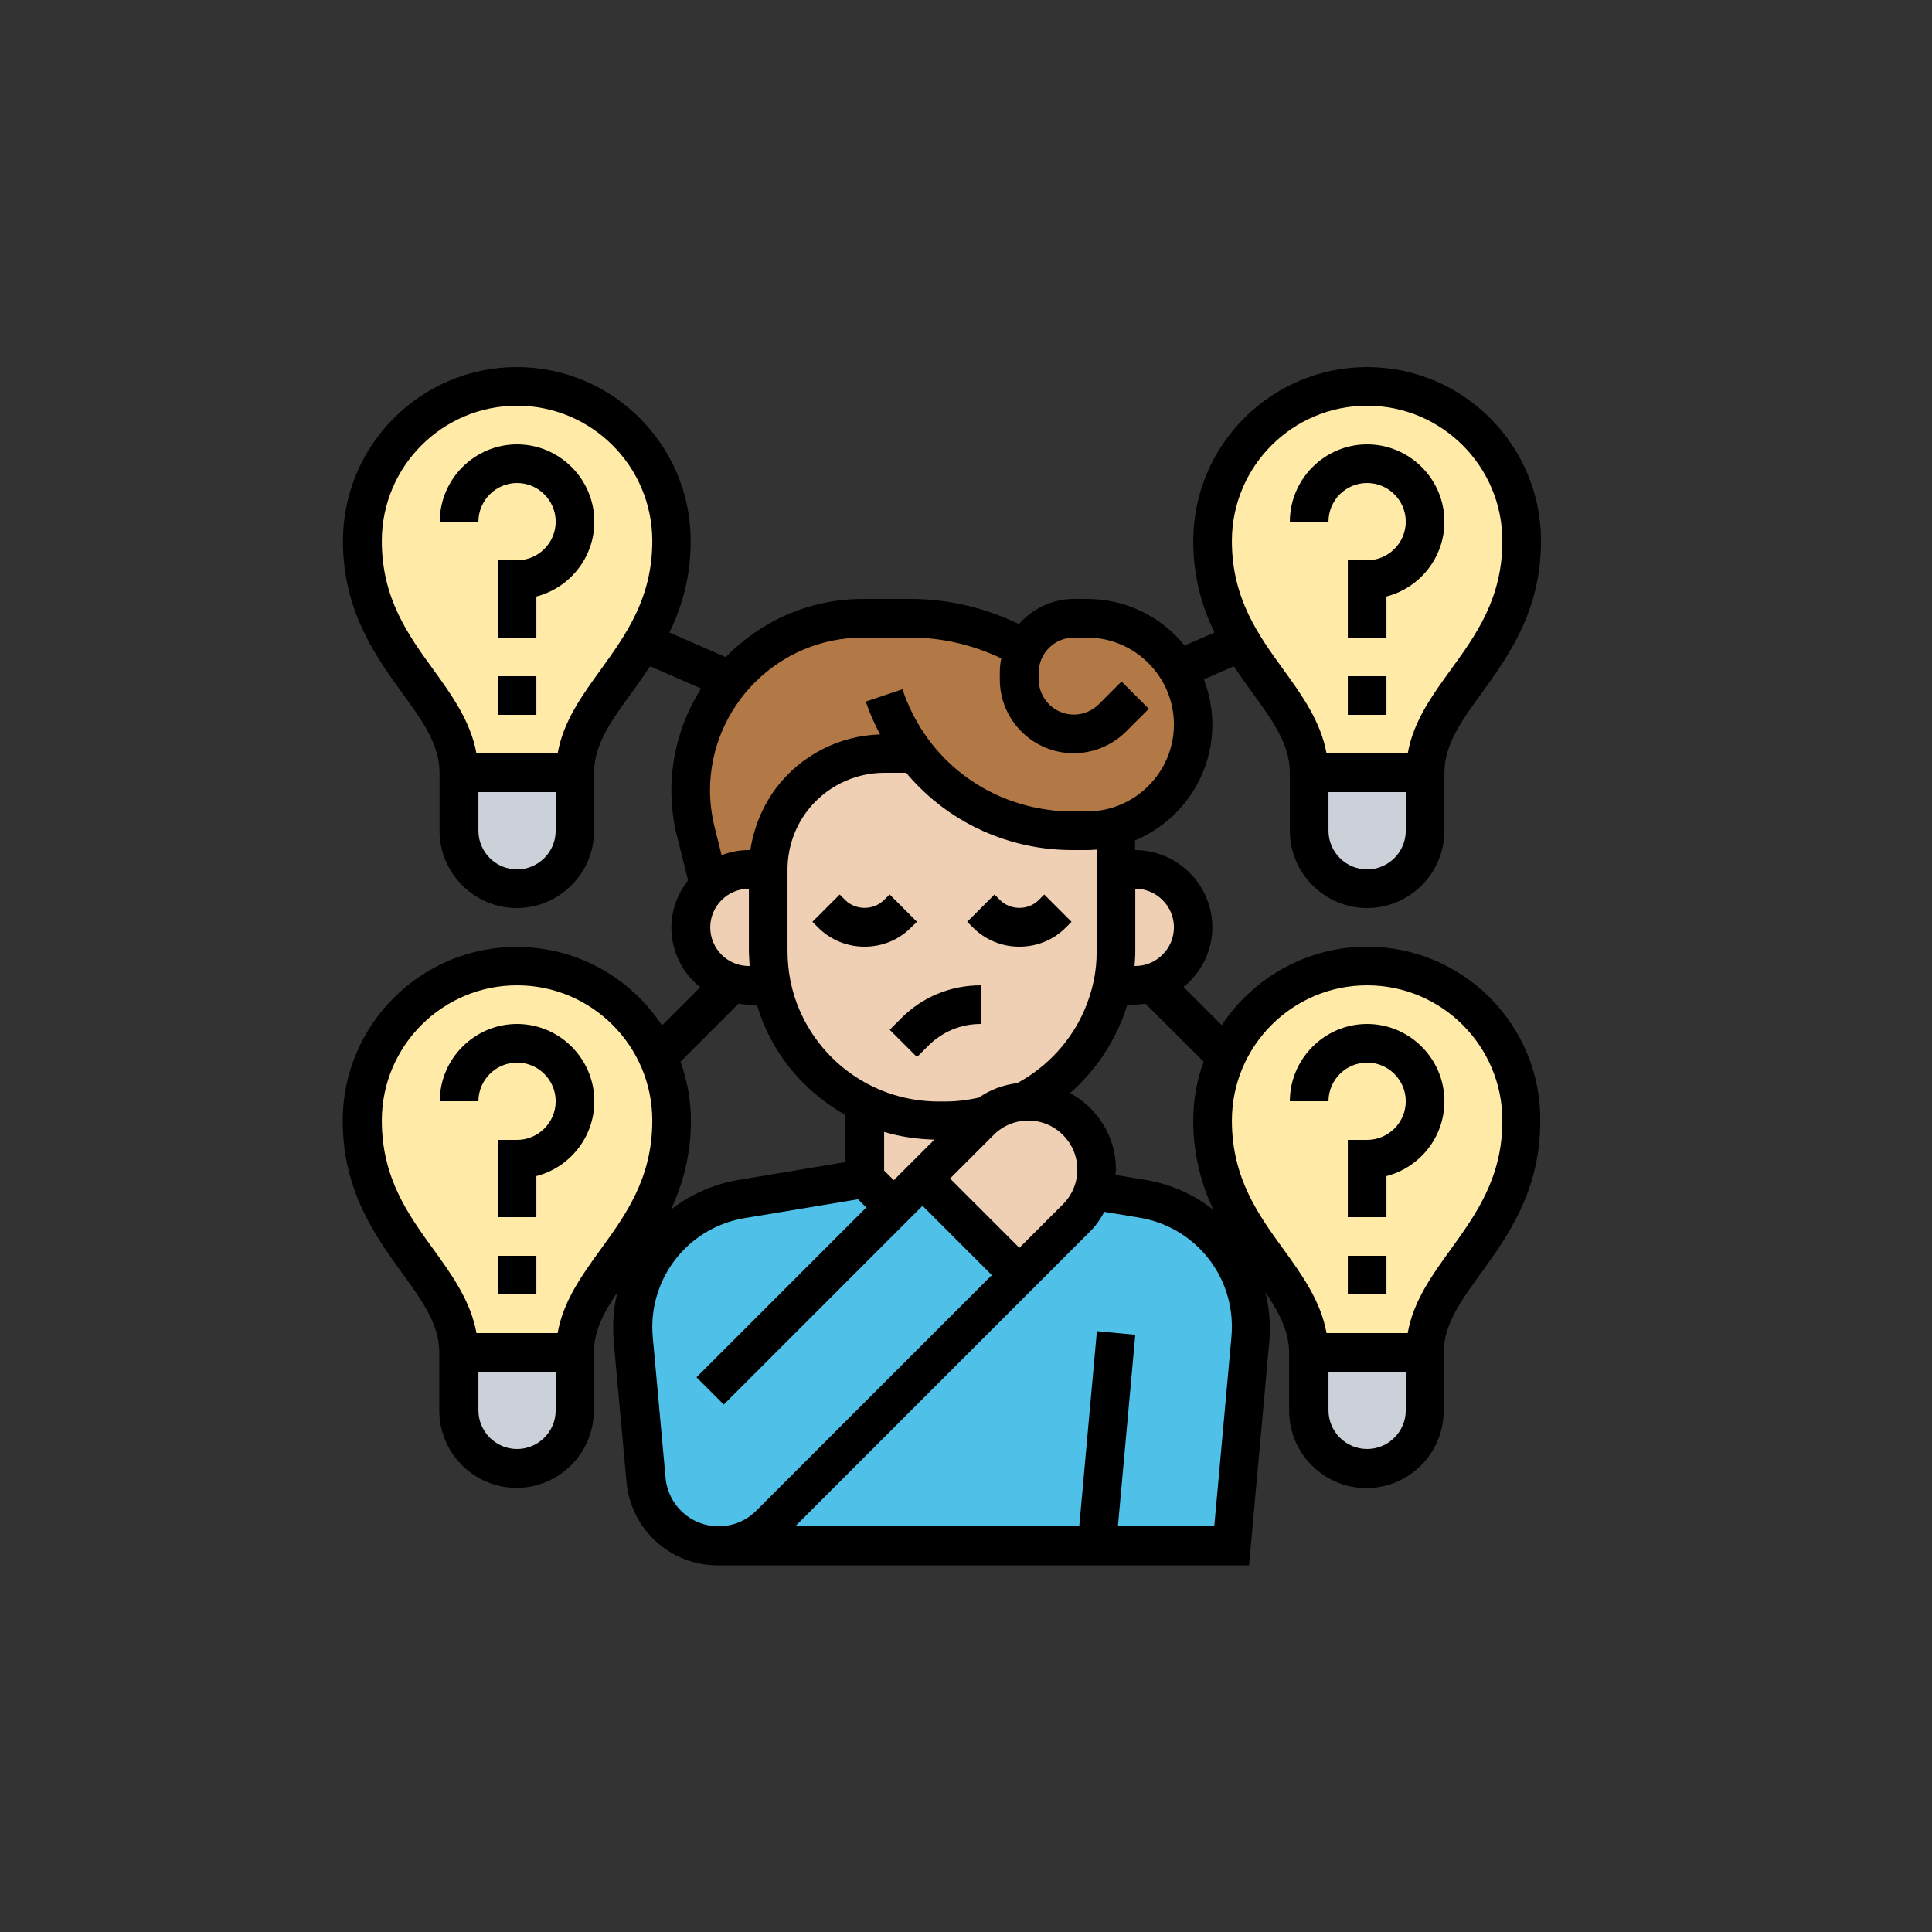 <svg xmlns="http://www.w3.org/2000/svg" xmlns:xlink="http://www.w3.org/1999/xlink" id="Layer_1" x="0px" y="0px" viewBox="0 0 800 800" style="enable-background:new 0 0 800 800;" xml:space="preserve"><rect x="0" y="0" width="800" height="800" fill="#333333" stroke="none"/> <style type="text/css"> .st0{fill:#EFEFEF;} .st1{fill:#28AFCF;} .st2{fill:#A3D24B;} .st3{fill:#FF7773;} .st4{fill:#78E08F;} .st5{fill:#CCFC5C;} .st6{fill:#7DD0E2;} .st7{fill:#E6E6E6;} .st8{fill:#FFFFFF;} .st9{fill:#FFF5F5;} .st10{fill:#EFE2DD;} .st11{fill:#EA4444;} .st12{fill:#D93131;} .st13{fill:#87C080;} .st14{fill:#70B568;} .st15{fill:#B88A65;} .st16{fill:#A87A52;} .st17{fill:#FFB541;} .st18{fill:#FFA812;} .st19{fill:#7C8388;} .st20{fill:#6A7075;} .st21{fill:#FCD770;} .st22{fill:#B4DD7F;} .st23{fill:#FFC729;} .st24{fill:#E6E9ED;} .st25{fill:#AAB2BD;} .st26{fill:#FFB655;} .st27{fill:#FFE477;} .st28{fill:#EE8700;} .st29{fill:#CD2A00;} .st30{fill:#828187;} .st31{fill:#FF7956;} .st32{fill:#44FFE8;} .st33{fill:#FF3501;} .st34{fill:#FF3F62;} .st35{fill:#57A4FF;} .st36{fill:#DFB28B;} .st37{fill:#CF9E76;} .st38{fill:#ECC19C;} .st39{fill:#CCD1D9;} .st40{fill:#DBB596;} .st41{fill:#FFE100;} .st42{fill:#FDCC00;} .st43{fill:#FFA800;} .st44{fill:#81C784;} .st45{fill:#FF9E80;} .st46{fill:#FFB74D;} .st47{fill:#E8834D;} .st48{fill:#D66E41;} .st49{fill:#F4E9D3;} .st50{fill:#E5D6BE;} .st51{fill:#FFE55A;} .st52{fill:#FFD91D;} .st53{fill:#FF4755;} .st54{fill:#FC2B3A;} .st55{fill:#98DB7C;} .st56{fill:#82D361;} .st57{fill:#FFD782;} .st58{fill:#AABECE;} .st59{fill:#CFDFE8;} .st60{fill:#E9686A;} .st61{fill:#CE93D8;} .st62{fill:#C087CC;} .st63{fill:#E2B9EA;} .st64{fill:#EEEEEE;} .st65{fill:#E0E0E0;} .st66{fill:#FFE7DE;} .st67{fill:#F9D8CD;} .st68{fill:#F48FB1;} .st69{fill:#525252;} .st70{fill:#F4C2B5;} .st71{fill:#FFF5F2;} .st72{fill:#F5F5F5;} .st73{fill:#F8BBD0;} .st74{fill:#F06292;} .st75{fill:#3F3F3F;} .st76{fill:#848484;} .st77{fill:#0096DC;} .st78{fill:#B48764;} .st79{fill:#D29B6E;} .st80{fill:#F0C087;} .st81{fill:#E6AF78;} .st82{fill:#D5DCED;} .st83{fill:#00AAF0;} .st84{fill:#C7CFE2;} .st85{fill:#966D50;} .st86{fill:#FFDC64;} .st87{fill:#C39772;} .st88{fill:#FFC850;} .st89{fill:#567C8E;} .st90{fill:#3D6372;} .st91{fill:#D3A059;} .st92{fill:#BA7C3E;} .st93{fill:#5AA2FF;} .st94{fill:#006AF8;} .st95{fill:#D2E7FA;} .st96{fill:#9DC8FF;} .st97{fill:#F1C600;} .st98{fill:#EFA628;} .st99{fill:#F95DAA;} .st100{fill:#E2ECF5;} .st101{fill:#54C8F2;} .st102{fill:#87D3D8;} .st103{fill:#4ABDC5;} .st104{fill:#C3E9EC;} .st105{fill:#C5D9EC;} .st106{fill:#00ACEA;} .st107{fill:#0EA8B2;} .st108{fill:#E0E0E2;} .st109{fill:#5F5E63;} .st110{fill:#C6C5CA;} .st111{fill:#FE90C5;} .st112{fill:#FFD4AC;} .st113{fill:#FFCC9C;} .st114{fill:#4CAF50;} .st115{fill:#388E3C;} .st116{fill:#FFE082;} .st117{fill:#455A64;} .st118{fill:#FFCA28;} .st119{fill:#75E0F1;} .st120{fill:#3DC9D9;} .st121{fill:#AED45B;} .st122{fill:#9AC932;} .st123{fill:#E3F2FF;} .st124{fill:#FE73B1;} .st125{fill:#FEC459;} .st126{fill:#ED5151;} .st127{fill:#57555C;} .st128{fill:#FF5D5D;} .st129{fill:#C9F3FF;} .st130{fill:#FFB954;} .st131{fill:#4DBAF6;} .st132{fill:#36D28F;} .st133{fill:#FCC49D;} .st134{fill:#DAC7FF;} .st135{fill:#BA98FF;} .st136{fill:#F2EBFF;} .st137{fill:#A0A0A0;} .st138{fill:#8E8E8E;} .st139{fill:#CCCCCC;} .st140{fill:#F9F1EF;} .st141{fill:#FFD039;} .st142{fill:#FFAE47;} .st143{fill:#FF1D25;} .st144{fill:#BF161C;} .st145{fill:#E93234;} .st146{fill:#FFDE78;} .st147{fill:#E6C96C;} .st148{fill:#E7F5FD;} .st149{fill:#EF6256;} .st150{fill:#DA594F;} .st151{fill:#E1EFFB;} .st152{fill:#CCDFED;} .st153{fill:#2DE8E8;} .st154{fill:#11B9C1;} .st155{fill:#61AFF7;} .st156{fill:#55A2F0;} .st157{fill:#21D8DE;} .st158{fill:#2C5871;} .st159{fill:#1D4859;} .st160{fill:#AFB8C9;} .st161{fill:#FB5968;} .st162{fill:#CD2C5A;} .st163{fill:#92E0C0;} .st164{fill:#48C397;} .st165{fill:#ECECEC;} .st166{fill:#00D7DF;} .st167{fill:#006468;} .st168{fill:#D80027;} .st169{fill:#C3C6C7;} .st170{fill:#E9EEF2;} .st171{fill:#EB423F;} .st172{fill:#FFE17D;} .st173{fill:#FFC350;} .st174{fill:#FFD164;} .st175{fill:#FF8087;} .st176{fill:#E6646E;} .st177{fill:#FF593F;} .st178{fill:#FFFEFE;} .st179{fill:#FFDE66;} .st180{fill:#EBEBEB;} .st181{fill:#FF9C8C;} .st182{fill:#BDE660;} .st183{fill:#FDFEFC;} .st184{fill:#C4F236;} .st185{fill:#F9E109;} .st186{fill:#93999A;} .st187{fill:#656B76;} .st188{fill:#4891D3;} .st189{fill:#A1D51C;} .st190{fill:#7AB92D;} .st191{fill:#2D72BC;} .st192{fill:#FCBC04;} .st193{fill:#E59730;} .st194{fill:#57B7EB;} .st195{fill:#1F2D51;} .st196{fill:#EBBF00;} .st197{fill:#CBA57C;} .st198{fill:#C49A6C;} .st199{fill:#A97C50;} .st200{fill:#FF9811;} .st201{fill:#58595B;} .st202{fill:#FF6243;} .st203{fill:#006DF0;} .st204{fill:#FF5023;} .st205{fill:#231F20;} .st206{fill:#FF507D;} .st207{fill:#D23C69;} .st208{fill:#FFDC00;} .st209{fill:#FEC108;} .st210{fill:#F44335;} .st211{fill:#783E22;} .st212{fill:#37474F;} .st213{fill:#607D8B;} .st214{fill:#FFE0B2;} .st215{fill:#3F51B5;} .st216{fill:#DFC49C;} .st217{fill:#00BCD4;} .st218{fill:#60A917;} .st219{fill:#549414;} .st220{fill:#C81E1E;} .st221{fill:#4FC1E9;} .st222{fill:#B27946;} .st223{fill:#FFEAA7;} .st224{fill:#F0D0B4;} .st225{fill:#D9EEF7;} .st226{fill:#AAC4DA;} .st227{fill:#31E8BB;} .st228{fill:#FBB040;} .st229{fill:#FFE451;} .st230{fill:#FD6149;} .st231{fill:#DF412D;} .st232{fill:#1CB28B;} .st233{fill:#E5E9EA;} .st234{fill:#FCB65F;} .st235{fill:#36A6CE;} .st236{fill:#FA3F68;} .st237{fill:#EA7988;} .st238{fill:#D26D7A;} .st239{fill:#D6D8D8;} .st240{fill:#BBBDBD;} .st241{fill:#EEF0F1;} </style> <g> <g> <g> <path class="st221" d="M382.1,488l40,40L318.9,631.2c-5.6,5.6-13.3,8.8-21.3,8.8c-15.6,0-28.6-11.9-30-27.4l-5.3-58.2 c-0.2-1.6-0.2-3.2-0.2-4.8c0-13.1,4.8-25.4,12.8-34.8c8-9.4,19.2-16.2,32.2-18.3l51-8.5l12,12L382.1,488z"></path> </g> <g> <path class="st221" d="M454.1,640H297.6c8,0,15.7-3.2,21.3-8.8L422.1,528l23.7-23.7c3.2-3.2,5.5-7,6.9-11.2l20.5,3.4 c25.9,4.3,45,26.8,45,53.1c0,1.6-0.1,3.2-0.2,4.8l-7.8,85.6L454.1,640z"></path> </g> <g> <path class="st222" d="M424.5,268.6c3.7-7.4,11.4-12.6,20.2-12.6h5.4c12.2,0,23.2,5,31.1,12.9c7.9,7.9,12.9,19,12.9,31.1 c0,20.2-13.5,37.1-32,42.3c-3.8,1.1-7.8,1.7-12,1.7h-6.2c-3.9,0-7.8-0.2-11.6-0.8l-0.2-0.1c-21.5-3-40.6-14.5-53.3-31.2l-0.1,0.1 h-12.7c-7.5,0-14.9,1.8-21.4,5c-6.6,3.3-12.5,8.1-17,14.2c-6.2,8.3-9.6,18.4-9.6,28.8h-8c-6.4,0-12.2,2.5-16.4,6.5l-5.4-22 c-1.4-5.6-2.2-11.4-2.2-17.3c0-17.4,6.2-33.2,16.5-45.5c1.4-1.7,2.9-3.3,4.4-4.8c12.9-12.9,30.6-20.9,50.3-20.9h19.9 C393.8,256,410.1,260.3,424.5,268.6L424.5,268.6z"></path> </g> <g> <path class="st39" d="M238.1,320v24c0,13.3-10.7,24-24,24s-24-10.7-24-24v-24H238.1z"></path> </g> <g> <path class="st39" d="M238.1,560v24c0,13.3-10.7,24-24,24s-24-10.7-24-24v-24H238.1z"></path> </g> <g> <path class="st39" d="M590.1,320v24c0,13.3-10.7,24-24,24c-13.3,0-24-10.7-24-24v-24H590.1z"></path> </g> <g> <path class="st39" d="M590.1,560v24c0,13.3-10.7,24-24,24c-13.3,0-24-10.7-24-24v-24H590.1z"></path> </g> <g> <path class="st223" d="M238.1,320h-48c0-32-40-48-40-96c0-35.4,28.6-64,64-64s64,28.6,64,64c0,17.4-5.2,30.6-11.9,41.8 C254.4,285.7,238.1,299.6,238.1,320z"></path> </g> <g> <path class="st223" d="M238.1,560h-48c0-32-40-48-40-96c0-35.4,28.6-64,64-64c26,0,48.3,15.4,58.3,37.7c3.7,8,5.7,17,5.7,26.3 c0,21-7.7,35.8-16.2,48.6C250.7,529,238.1,542,238.1,560z"></path> </g> <g> <path class="st223" d="M590.1,560h-48c0-32-40-48-40-96c0-9.4,2-18.3,5.7-26.3c10-22.2,32.3-37.7,58.3-37.7c35.4,0,64,28.6,64,64 C630.1,512,590.1,528,590.1,560z"></path> </g> <g> <path class="st223" d="M590.1,320h-48c0-20.4-16.3-34.3-28.1-54.2c-6.7-11.2-11.9-24.4-11.9-41.8c0-35.4,28.6-64,64-64 s64,28.6,64,64C630.1,272,590.1,288,590.1,320z"></path> </g> <g> <path class="st224" d="M477,407c-2.2,0.7-4.6,1-7,1h-9.4c1-4.5,1.4-9,1.4-13.7V360h8c13.3,0,24,10.7,24,24c0,6.6-2.7,12.6-7,17 C484.3,403.7,480.9,405.8,477,407z"></path> </g> <g> <path class="st224" d="M319.6,408h-9.5c-2.4,0-4.8-0.4-7-1c-3.8-1.2-7.3-3.3-10-6c-4.3-4.3-7-10.3-7-17c0-6.9,2.9-13.1,7.6-17.5 c4.2-4,10-6.5,16.4-6.5h8v33.5C318.1,398.4,318.6,403.3,319.6,408z"></path> </g> <g> <path class="st224" d="M378.9,311.9c12.7,16.7,31.8,28.2,53.3,31.2l0.2,0.1c3.8,0.6,7.7,0.8,11.6,0.8h6.2c4.2,0,8.2-0.6,12-1.7 V360v34.3c0,4.6-0.5,9.2-1.4,13.7c-0.9,4.3-2.2,8.5-3.9,12.6l-0.3,0.6c-6.6,15.4-18.2,27.4-32.3,34.9c-5.7,0.3-11.1,2.3-15.6,5.8 c-5.5,1.4-11.2,2.1-17,2.1h-3c-10.7,0-21.1-2.4-30.4-7c-15.1-7.2-27.4-19.8-34.3-35.8c-1.8-4.3-3.3-8.7-4.2-13.3 c-1-4.7-1.5-9.6-1.5-14.5V360c0-10.4,3.4-20.5,9.6-28.8c4.5-6.1,10.3-10.9,17-14.2c6.6-3.3,13.9-5,21.4-5L378.9,311.9 L378.9,311.9z"></path> </g> <g> <path class="st224" d="M388.5,464h3c5.8,0,11.4-0.7,17-2.1c-1,0.7-1.8,1.5-2.7,2.4L382.1,488l-12,12l-12-12v-30.9V457 C367.4,461.6,377.8,464,388.5,464z"></path> </g> <g> <path class="st224" d="M454.1,484.3c0,3-0.5,6-1.4,8.8c-1.4,4.2-3.7,8-6.9,11.2L422.1,528l-40-40l23.7-23.7 c0.9-0.9,1.8-1.7,2.7-2.4c4.5-3.5,9.9-5.5,15.6-5.8c0.6-0.1,1.1-0.1,1.7-0.1c7.8,0,14.9,3.2,20,8.3S454.1,476.5,454.1,484.3 L454.1,484.3z"></path> </g> </g> <g> <path d="M379.7,381.7l-11.3-11.3l-2.4,2.3c-4.3,4.3-11.7,4.3-16,0l-2.3-2.3l-11.3,11.3l2.3,2.3c5.2,5.2,12,8,19.3,8 s14.2-2.8,19.3-8L379.7,381.7z"></path> <path d="M430.1,372.7c-4.3,4.3-11.7,4.3-16,0l-2.3-2.3l-11.3,11.3l2.3,2.3c5.2,5.2,12,8,19.3,8s14.2-2.8,19.3-8l2.3-2.3 l-11.3-11.3L430.1,372.7z"></path> <path d="M368.4,426.4l11.3,11.3l4.7-4.7c5.8-5.8,13.5-9,21.7-9v-16c-12.5,0-24.2,4.8-33,13.7L368.4,426.4z"></path> <path d="M214.1,184c-17.6,0-32,14.4-32,32h16c0-8.8,7.2-16,16-16c8.8,0,16,7.2,16,16s-7.2,16-16,16h-8v32h16v-17 c13.8-3.6,24-16.1,24-31C246.1,198.4,231.7,184,214.1,184z"></path> <path d="M206.1,280h16v16h-16V280z"></path> <path d="M566.1,200c8.8,0,16,7.2,16,16s-7.2,16-16,16h-8v32h16v-17c13.8-3.6,24-16.1,24-31c0-17.6-14.4-32-32-32s-32,14.4-32,32 h16C550.1,207.2,557.2,200,566.1,200z"></path> <path d="M558.1,280h16v16h-16V280z"></path> <path d="M214.1,424c-17.6,0-32,14.4-32,32h16c0-8.8,7.2-16,16-16c8.8,0,16,7.2,16,16s-7.2,16-16,16h-8v32h16v-17 c13.8-3.6,24-16.1,24-31C246.1,438.4,231.7,424,214.1,424z"></path> <path d="M206.1,520h16v16h-16V520z"></path> <path d="M566.1,424c-17.6,0-32,14.4-32,32h16c0-8.8,7.2-16,16-16c8.8,0,16,7.2,16,16s-7.2,16-16,16h-8v32h16v-17 c13.8-3.6,24-16.1,24-31C598.1,438.4,583.7,424,566.1,424z"></path> <path d="M558.1,520h16v16h-16V520z"></path> <path d="M566.1,392c-25.1,0-47.3,13-60.2,32.5l-15.8-15.8c7.2-5.9,11.9-14.7,11.9-24.7c0-17.6-14.4-32-32-32v-4 c18.8-7.9,32-26.4,32-48c0-6.6-1.3-12.9-3.5-18.7l12.4-5.4c2.6,3.9,5.2,7.6,7.7,11c8.3,11.4,15.5,21.3,15.5,33.1v24 c0,17.6,14.4,32,32,32s32-14.4,32-32v-24c0-11.8,7.2-21.7,15.5-33.1c10.9-15.1,24.5-33.9,24.5-62.9c0-39.7-32.3-72-72-72 c-39.7,0-72,32.3-72,72c0,15.1,3.7,27.4,8.8,37.9l-12.4,5.4c-9.5-11.8-24.1-19.3-40.4-19.3h-5.4c-9.1,0-17.2,4.1-22.8,10.4 c-13.9-6.7-29.2-10.4-44.7-10.4h-19.9c-22.3,0-42.4,9.3-56.8,24.1l-23.3-10.2c5.1-10.5,8.8-22.8,8.8-37.9c0-39.7-32.3-72-72-72 s-72,32.3-72,72c0,29,13.6,47.8,24.5,62.9c8.3,11.4,15.5,21.3,15.5,33.1v24c0,17.6,14.4,32,32,32s32-14.4,32-32v-24 c0-11.8,7.2-21.7,15.5-33.1c2.5-3.4,5.1-7.1,7.7-11l21.1,9.2c-7.7,12.2-12.3,26.7-12.3,42.2c0,6.5,0.8,12.9,2.4,19.2l4.5,18 c-4.2,5.4-6.9,12.2-6.9,19.6c0,10,4.7,18.9,11.9,24.7l-15.8,15.8c-12.9-19.6-35-32.5-60.2-32.5c-39.7,0-72,32.3-72,72 c0,29,13.6,47.8,24.5,62.9c8.3,11.4,15.5,21.3,15.5,33.1v24c0,17.6,14.4,32,32,32s32-14.4,32-32v-24c0-9,4.2-16.8,9.8-25.1 c-1.2,4.7-1.8,9.6-1.8,14.7c0,1.9,0.1,3.7,0.2,5.6l5.3,58.2c1.8,19.8,18.1,34.7,38,34.7h219.8l8.4-92.8c0.2-1.9,0.2-3.7,0.2-5.6 c0-5.1-0.7-10-1.8-14.7c5.6,8.3,9.8,16.2,9.8,25.1v24c0,17.6,14.4,32,32,32s32-14.4,32-32v-24c0-11.8,7.2-21.7,15.5-33.1 c10.9-15.1,24.5-33.9,24.5-62.9C638.1,424.3,605.8,392,566.1,392L566.1,392z M582.1,344c0,8.8-7.2,16-16,16c-8.8,0-16-7.2-16-16 v-16h32V344z M566.1,168c30.9,0,56,25.1,56,56c0,23.8-10.9,38.9-21.5,53.5c-7.6,10.5-15.4,21.3-17.7,34.5h-33.6 c-2.4-13.2-10.1-24-17.7-34.5c-10.6-14.6-21.5-29.7-21.5-53.5C510.1,193.1,535.2,168,566.1,168z M230.1,344c0,8.8-7.2,16-16,16 c-8.8,0-16-7.2-16-16v-16h32V344z M248.6,277.5c-7.6,10.5-15.4,21.3-17.7,34.5h-33.6c-2.4-13.2-10.1-24-17.7-34.5 c-10.6-14.6-21.5-29.7-21.5-53.5c0-30.9,25.1-56,56-56s56,25.1,56,56C270.1,247.8,259.1,262.9,248.6,277.5z M498.4,439.6 c-2.8,7.6-4.3,15.8-4.3,24.4c0,14.6,3.5,26.6,8.3,36.9c-7.9-6.2-17.4-10.5-27.9-12.3l-12.6-2.1c0-0.8,0.2-1.5,0.2-2.2 c0-13.7-7.7-25.5-19-31.7c8.9-7.8,16.1-17.6,20.9-28.9c1.1-2.5,2-5.1,2.8-7.7h3.2c1.5,0,2.9-0.2,4.3-0.4L498.4,439.6z M422.1,516.7L393.4,488l18.1-18.1c3.8-3.8,8.9-5.9,14.3-5.9c11.2,0,20.3,9.1,20.3,20.3c0,5.4-2.1,10.5-5.9,14.3L422.1,516.7z M370.1,488.7l-4-4v-16c6.7,2,13.6,3,20.8,3.2L370.1,488.7z M486.1,384c0,8.8-7.2,16-16,16h-0.3c0.1-1.9,0.3-3.8,0.3-5.7V368 C478.9,368,486.1,375.2,486.1,384z M454.1,394.3c0,8-1.6,15.8-5,23.8c-5.6,13-15.5,23.7-27.9,30.4c-5.7,0.7-11.2,2.7-15.9,6 c-4.5,1-9.1,1.6-13.8,1.6h-3c-25,0-47.5-14.9-57.4-37.8c-3.4-7.8-5-16.1-5-24.6V360c0-8.6,2.8-17.1,8-24c7.5-10,19.5-16,32-16h9.1 c13.9,16.6,33.6,27.9,56,31.1c4.2,0.6,8.5,0.9,12.7,0.9h6.2c1.4,0,2.7-0.1,4-0.2L454.1,394.3z M357.3,264h19.9 c13,0,25.8,3.1,37.4,8.6c-0.4,1.9-0.6,3.9-0.6,6v2.7c0,16.9,13.7,30.6,30.6,30.6c8.1,0,16-3.3,21.7-9l9.4-9.4l-11.3-11.3l-9.4,9.4 c-2.7,2.7-6.5,4.3-10.3,4.3c-8.1,0-14.6-6.6-14.6-14.6v-2.7c0-8.1,6.6-14.6,14.6-14.6h5.4c19.8,0,36,16.2,36,36s-16.2,36-36,36 h-6.2c-3.5,0-7-0.2-10.6-0.8c-27.9-4-50.7-23-59.6-49.8l-15.2,5.1c1.6,4.8,3.6,9.2,5.9,13.6c-16.9,0.5-32.9,8.7-43.1,22.3 c-5.6,7.5-9.2,16.4-10.6,25.6h-0.7c-4,0-7.7,0.8-11.2,2.1l-2.9-11.6c-1.2-5-1.9-10.1-1.9-15.3C294.1,292.4,322.4,264,357.3,264z M294.1,384c0-8.8,7.2-16,16-16v25.5c0,2.2,0.2,4.3,0.3,6.5h-0.3C301.2,400,294.1,392.8,294.1,384z M305.8,415.6 c1.4,0.2,2.8,0.4,4.3,0.4h3.3c0.9,2.9,1.8,5.7,3,8.4c6.9,16.2,19,29,33.7,37.3v19.5l-44.4,7.4c-10.5,1.8-20,6.1-27.9,12.3 c4.8-10.3,8.3-22.3,8.3-36.9c0-8.6-1.6-16.7-4.3-24.4L305.8,415.6z M230.1,584c0,8.8-7.2,16-16,16c-8.8,0-16-7.2-16-16v-16h32V584 z M230.9,552h-33.6c-2.4-13.2-10.1-24-17.7-34.5c-10.6-14.6-21.5-29.7-21.5-53.5c0-30.9,25.1-56,56-56s56,25.1,56,56 c0,23.8-10.9,38.9-21.5,53.5C241,528,233.2,538.8,230.9,552z M275.6,611.9l-5.3-58.2c-0.1-1.4-0.2-2.8-0.2-4.1 c0-22.5,16.1-41.5,38.2-45.2l47-7.8l3.4,3.4l-70.3,70.3l11.3,11.3l82.3-82.3l28.7,28.7l-97.5,97.5c-4.2,4.2-9.7,6.5-15.7,6.5 C286.1,632,276.6,623.3,275.6,611.9L275.6,611.9z M509.9,553.7l-7.1,78.3h-39.9l7.2-79.3l-15.9-1.5l-7.3,80.7H329.4l122.1-122.1 c2.4-2.4,4.2-5.1,5.8-8l14.5,2.4c22.2,3.7,38.3,22.7,38.3,45.2C510.1,550.9,510,552.3,509.9,553.7z M582.1,584c0,8.8-7.2,16-16,16 c-8.8,0-16-7.2-16-16v-16h32V584z M600.6,517.5c-7.6,10.5-15.4,21.3-17.7,34.5h-33.6c-2.4-13.2-10.1-24-17.7-34.5 c-10.6-14.6-21.5-29.7-21.5-53.5c0-30.9,25.1-56,56-56s56,25.1,56,56C622.1,487.8,611.1,502.9,600.6,517.5L600.6,517.5z"></path> </g> </g> </svg>